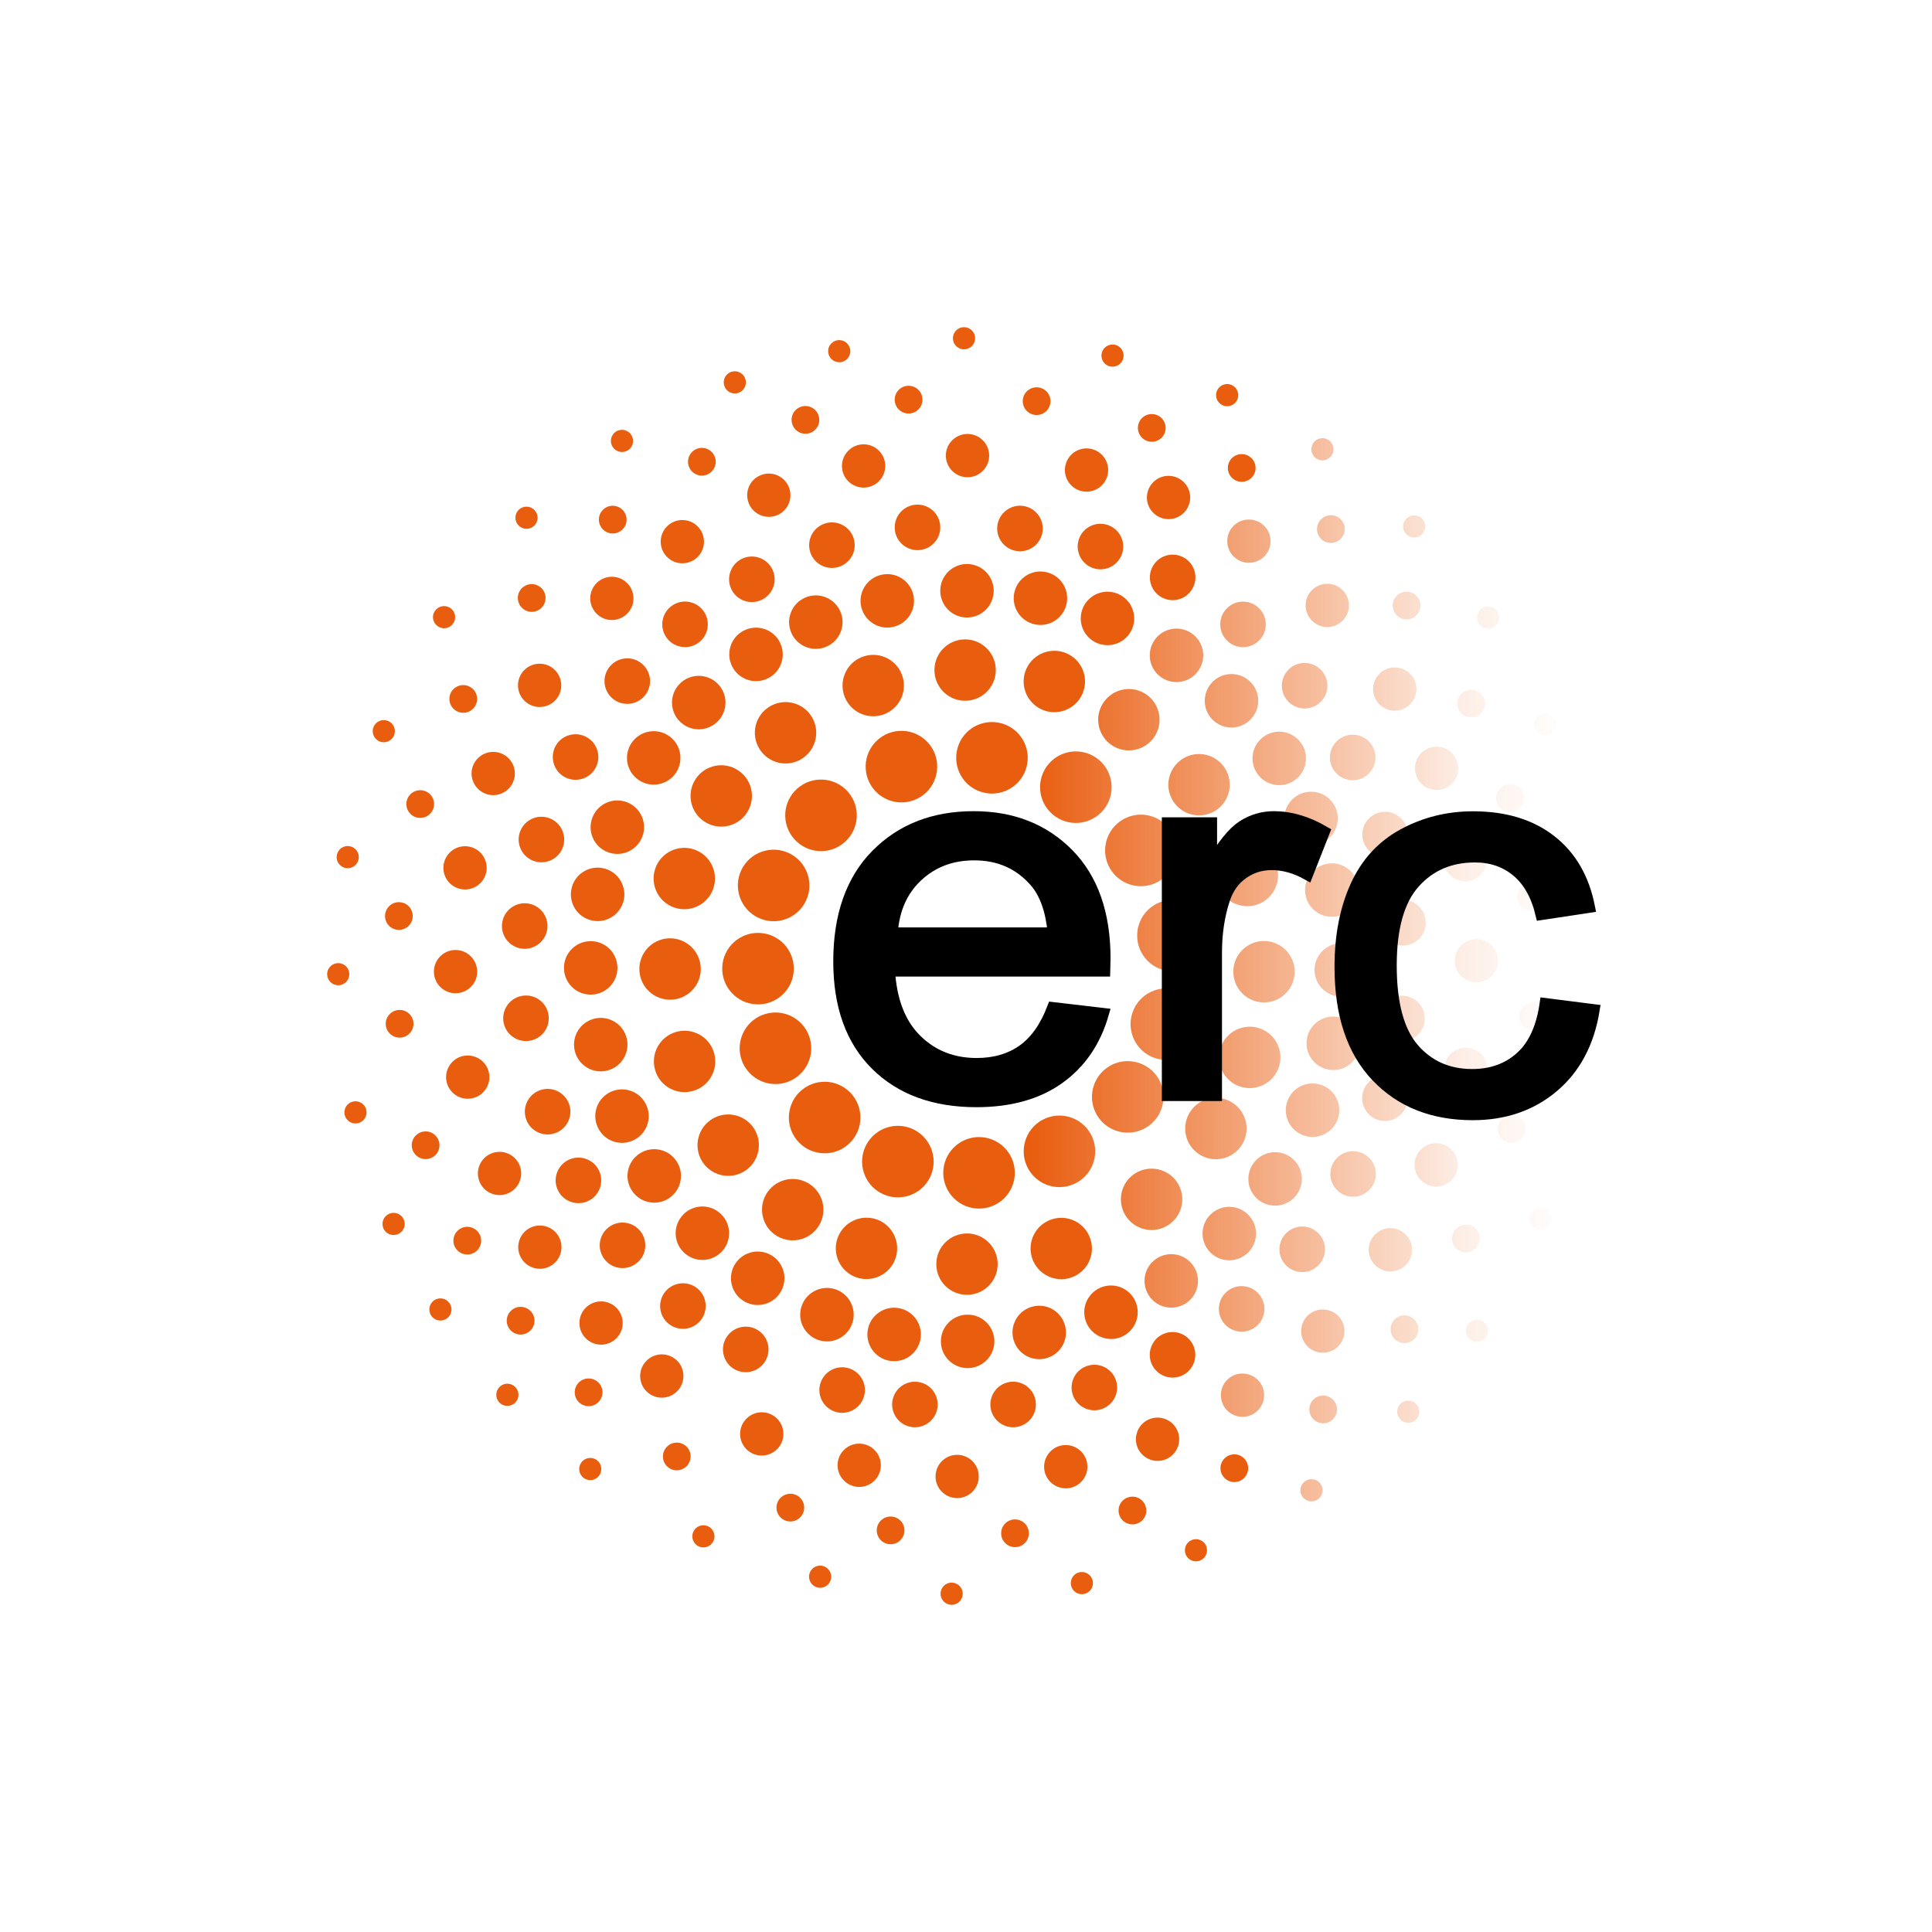 <?xml version="1.0" encoding="utf-8"?>
<!-- Generator: Adobe Illustrator 16.0.4, SVG Export Plug-In . SVG Version: 6.00 Build 0)  -->
<!DOCTYPE svg PUBLIC "-//W3C//DTD SVG 1.1//EN" "http://www.w3.org/Graphics/SVG/1.1/DTD/svg11.dtd">
<svg version="1.1" id="Ebene_1" xmlns="http://www.w3.org/2000/svg" xmlns:xlink="http://www.w3.org/1999/xlink" x="0px" y="0px"
	 width="170px" height="170px" viewBox="0 0 170 170" style="enable-background:new 0 0 170 170;" xml:space="preserve">
<g id="layer1" transform="translate(-34.893,-105.985)">
	<g id="g4813">
		<g>
			<defs>
				<path id="SVGID_7_" d="M150.656,228.979c-0.562,0.369-0.722,1.124-0.355,1.688c0.366,0.566,1.12,0.724,1.688,0.358
					c0.562-0.371,0.721-1.124,0.354-1.688C151.977,228.771,151.219,228.612,150.656,228.979 M159.332,223.814
					c0.48-0.473,0.484-1.244,0.008-1.725c-0.47-0.479-1.24-0.485-1.722-0.014c-0.479,0.475-0.483,1.249-0.013,1.727
					C158.077,224.281,158.851,224.288,159.332,223.814 M164.888,215.653c0.384-0.557,0.237-1.314-0.321-1.695
					c-0.555-0.381-1.312-0.237-1.692,0.316c-0.382,0.56-0.238,1.317,0.315,1.696C163.747,216.351,164.51,216.211,164.888,215.653
					 M168.361,204.192c-0.621-0.26-1.336,0.038-1.59,0.659c-0.257,0.627,0.039,1.339,0.661,1.594
					c0.624,0.257,1.336-0.039,1.594-0.663C169.283,205.162,168.986,204.448,168.361,204.192 M168.595,195.194
					c-0.131,0.663,0.306,1.301,0.967,1.427c0.663,0.126,1.301-0.308,1.428-0.969c0.13-0.661-0.306-1.301-0.969-1.426
					C169.362,194.098,168.721,194.531,168.595,195.194 M169.593,183.683c-0.673,0.013-1.208,0.57-1.192,1.244
					c0.01,0.676,0.571,1.207,1.244,1.196c0.671-0.016,1.204-0.572,1.195-1.246C170.824,184.204,170.263,183.668,169.593,183.683
					 M166.563,176.451c0.133,0.66,0.773,1.087,1.436,0.954c0.66-0.132,1.091-0.776,0.956-1.436
					c-0.132-0.663-0.777-1.088-1.439-0.956C166.858,175.145,166.427,175.788,166.563,176.451 M164.8,169.027
					c0.623-0.247,0.93-0.957,0.681-1.583s-0.959-0.93-1.584-0.684c-0.624,0.249-0.929,0.959-0.684,1.586
					C163.463,168.972,164.173,169.276,164.8,169.027 M159.336,160.286c0.563-0.373,0.717-1.131,0.346-1.689
					c-0.371-0.564-1.131-0.718-1.692-0.347c-0.56,0.373-0.714,1.13-0.342,1.69C158.02,160.504,158.774,160.655,159.336,160.286
					 M151.149,151.667c-0.482,0.47-0.493,1.243-0.021,1.723c0.474,0.485,1.246,0.493,1.724,0.023
					c0.481-0.472,0.491-1.245,0.021-1.727C152.403,151.203,151.632,151.196,151.149,151.667 M149.757,236.3
					c-0.448,0.295-0.578,0.901-0.279,1.353c0.294,0.45,0.899,0.576,1.349,0.28c0.457-0.294,0.579-0.901,0.281-1.35
					C150.815,236.133,150.21,236.006,149.757,236.3 M158.122,229.506c-0.386,0.376-0.386,0.993-0.008,1.379
					c0.376,0.383,0.998,0.387,1.381,0.011c0.384-0.378,0.386-0.996,0.01-1.381C159.126,229.132,158.507,229.127,158.122,229.506
					 M164.06,222.519c-0.313,0.438-0.212,1.046,0.224,1.361c0.438,0.314,1.051,0.216,1.362-0.222
					c0.314-0.437,0.218-1.048-0.224-1.362C164.984,221.983,164.38,222.085,164.06,222.519 M170.859,212.334
					c-0.494-0.218-1.069,0.004-1.289,0.494c-0.218,0.493,0.008,1.069,0.5,1.286c0.49,0.223,1.065-0.003,1.282-0.494
					C171.575,213.128,171.351,212.553,170.859,212.334 M174.326,200.487c-0.527-0.105-1.042,0.24-1.148,0.771
					c-0.103,0.524,0.244,1.037,0.772,1.144c0.527,0.104,1.042-0.24,1.146-0.77C175.201,201.101,174.852,200.591,174.326,200.487
					 M175.119,189.271c-0.539,0.006-0.968,0.446-0.967,0.986c0.008,0.538,0.45,0.973,0.989,0.966
					c0.54-0.007,0.973-0.448,0.966-0.985C176.103,189.698,175.659,189.266,175.119,189.271 M174.111,180.368
					c0.525-0.113,0.864-0.626,0.752-1.155c-0.107-0.528-0.63-0.865-1.157-0.752c-0.528,0.109-0.862,0.626-0.749,1.154
					C173.064,180.142,173.58,180.479,174.111,180.368 M170.508,168.828c-0.499,0.206-0.732,0.776-0.527,1.274
					c0.204,0.502,0.773,0.735,1.273,0.53c0.498-0.206,0.733-0.778,0.529-1.273C171.578,168.86,171.007,168.625,170.508,168.828
					 M166.383,161.135c0.445-0.296,0.567-0.903,0.272-1.351c-0.297-0.452-0.903-0.574-1.354-0.276
					c-0.451,0.3-0.572,0.905-0.273,1.354C165.324,161.311,165.928,161.434,166.383,161.135 M160.013,153.006
					c0.384-0.376,0.393-0.993,0.018-1.38c-0.377-0.387-0.998-0.394-1.382-0.018c-0.388,0.377-0.394,0.993-0.018,1.38
					C159.009,153.374,159.627,153.382,160.013,153.006 M152.057,146.072c0.311-0.443,0.198-1.051-0.244-1.359
					c-0.442-0.307-1.047-0.198-1.356,0.248c-0.312,0.442-0.199,1.05,0.245,1.357C151.147,146.624,151.75,146.515,152.057,146.072
					 M143.193,227.144c-0.881,0.564-1.139,1.743-0.574,2.634c0.565,0.881,1.745,1.14,2.631,0.576
					c0.884-0.567,1.146-1.745,0.577-2.631C145.26,226.839,144.079,226.577,143.193,227.144 M149.965,221.744
					c-0.754,0.734-0.771,1.939-0.04,2.696c0.731,0.751,1.94,0.77,2.694,0.04c0.755-0.733,0.772-1.938,0.039-2.694
					C151.926,221.03,150.721,221.012,149.965,221.744 M158.815,217.021c0.588-0.873,0.356-2.059-0.516-2.645
					c-0.874-0.592-2.056-0.357-2.642,0.515c-0.591,0.87-0.358,2.053,0.516,2.645C157.044,218.121,158.225,217.891,158.815,217.021
					 M162.014,206.73c-0.967-0.414-2.088,0.034-2.5,1.003c-0.408,0.967,0.038,2.086,1.008,2.5c0.965,0.412,2.082-0.036,2.497-1.003
					C163.429,208.263,162.984,207.143,162.014,206.73 M163.493,201.942c1.026,0.216,2.037-0.443,2.255-1.469
					c0.213-1.032-0.442-2.041-1.474-2.258c-1.031-0.216-2.038,0.441-2.256,1.472C161.802,200.717,162.46,201.723,163.493,201.942
					 M164.797,188.617c-1.053,0.006-1.9,0.864-1.89,1.916c0.003,1.051,0.861,1.898,1.916,1.891c1.052-0.008,1.897-0.863,1.895-1.917
					C166.709,189.454,165.847,188.611,164.797,188.617 M164.217,183.493c1.024-0.22,1.686-1.226,1.475-2.255
					c-0.216-1.03-1.229-1.689-2.259-1.474c-1.028,0.216-1.688,1.224-1.475,2.252C162.176,183.048,163.184,183.704,164.217,183.493
					 M159.548,174.321c0.4,0.974,1.517,1.433,2.491,1.026c0.967-0.404,1.428-1.515,1.027-2.485c-0.408-0.973-1.521-1.432-2.49-1.028
					C159.6,172.238,159.145,173.354,159.548,174.321 M158.65,168.219c0.884-0.566,1.142-1.743,0.58-2.629
					c-0.568-0.885-1.748-1.144-2.636-0.575c-0.887,0.568-1.142,1.746-0.575,2.629C156.588,168.529,157.763,168.788,158.65,168.219
					 M153.027,160.608c0.742-0.741,0.748-1.943,0.009-2.693c-0.741-0.747-1.946-0.75-2.696-0.009
					c-0.746,0.74-0.748,1.945-0.011,2.688C151.069,161.345,152.274,161.35,153.027,160.608 M143.725,155.182
					c0.87,0.587,2.054,0.355,2.645-0.52c0.581-0.874,0.353-2.056-0.52-2.641c-0.878-0.586-2.06-0.355-2.646,0.519
					S142.851,154.598,143.725,155.182 M143.06,219.473c-0.934,0.603-1.193,1.846-0.592,2.775c0.598,0.924,1.84,1.192,2.771,0.591
					c0.929-0.603,1.193-1.841,0.593-2.771C145.226,219.14,143.99,218.873,143.06,219.473 M150.871,217.358
					c0.797-0.771,0.817-2.042,0.047-2.838c-0.77-0.795-2.033-0.818-2.828-0.049c-0.801,0.769-0.823,2.038-0.055,2.834
					C148.804,218.101,150.075,218.123,150.871,217.358 M155.614,210.407c0.621-0.91,0.383-2.158-0.532-2.781
					c-0.916-0.621-2.16-0.383-2.781,0.532c-0.627,0.916-0.386,2.162,0.53,2.785C153.746,211.563,154.989,211.324,155.614,210.407
					 M155.957,204.458c1.014,0.439,2.194-0.028,2.635-1.043c0.44-1.014-0.022-2.196-1.04-2.636
					c-1.015-0.442-2.197,0.023-2.633,1.039C154.476,202.833,154.942,204.013,155.957,204.458 M160.214,196.048
					c0.244-1.076-0.428-2.151-1.506-2.397c-1.081-0.245-2.153,0.425-2.399,1.507c-0.249,1.079,0.426,2.152,1.507,2.4
					C158.894,197.804,159.967,197.127,160.214,196.048 M158.361,185.173c-1.105-0.007-2.012,0.886-2.017,1.988
					c-0.011,1.109,0.881,2.013,1.988,2.021c1.108,0.008,2.011-0.882,2.02-1.99C160.357,186.086,159.468,185.182,158.361,185.173
					 M157.162,181.38c1.085-0.217,1.789-1.271,1.571-2.359c-0.217-1.082-1.271-1.787-2.356-1.571
					c-1.086,0.218-1.79,1.272-1.573,2.357C155.019,180.892,156.076,181.597,157.162,181.38 M152.065,173.392
					c0.417,1.024,1.587,1.517,2.609,1.099c1.027-0.417,1.521-1.585,1.099-2.612c-0.414-1.024-1.581-1.52-2.609-1.099
					C152.139,171.196,151.646,172.365,152.065,173.392 M150.793,167.995c0.925-0.606,1.181-1.85,0.568-2.774
					c-0.606-0.923-1.854-1.18-2.775-0.571c-0.922,0.609-1.18,1.854-0.568,2.776C148.625,168.351,149.867,168.606,150.793,167.995
					 M145.678,162.349c0.788-0.778,0.793-2.047,0.015-2.833s-2.047-0.794-2.83-0.016c-0.79,0.78-0.793,2.047-0.017,2.835
					C143.626,163.122,144.891,163.129,145.678,162.349 M136.687,216.711c-1.097,0.699-1.414,2.153-0.714,3.249
					s2.155,1.416,3.251,0.715c1.095-0.7,1.412-2.157,0.711-3.251C139.237,216.331,137.785,216.011,136.687,216.711 M144.712,216.202
					c0.926-0.915,0.936-2.403,0.02-3.328c-0.915-0.924-2.404-0.933-3.326-0.018c-0.927,0.915-0.931,2.402-0.019,3.327
					C142.299,217.105,143.788,217.113,144.712,216.202 M149.035,211.049c0.736-1.073,0.458-2.537-0.613-3.271
					c-1.071-0.733-2.535-0.46-3.269,0.614c-0.736,1.07-0.463,2.534,0.607,3.27C146.839,212.394,148.299,212.123,149.035,211.049
					 M149.49,205.848c1.202,0.495,2.575-0.077,3.074-1.278c0.491-1.201-0.08-2.577-1.28-3.07c-1.203-0.496-2.578,0.076-3.071,1.275
					C147.713,203.976,148.286,205.353,149.49,205.848 M154.514,198.265c0.264-1.271-0.551-2.517-1.826-2.781
					c-1.273-0.265-2.518,0.551-2.78,1.823c-0.265,1.277,0.551,2.521,1.825,2.784C153.007,200.355,154.25,199.54,154.514,198.265
					 M155.269,191.347c0.01-1.299-1.037-2.36-2.339-2.369c-1.296-0.012-2.358,1.035-2.367,2.333c-0.01,1.299,1.034,2.36,2.33,2.37
					C154.2,193.692,155.256,192.646,155.269,191.347 M149.79,184.837c0.294,1.265,1.557,2.053,2.824,1.759
					c1.264-0.296,2.05-1.559,1.756-2.823c-0.292-1.267-1.552-2.053-2.821-1.76C150.285,182.307,149.493,183.573,149.79,184.837
					 M149.322,175.843c-1.191,0.516-1.744,1.896-1.227,3.089c0.515,1.196,1.898,1.743,3.092,1.23
					c1.191-0.515,1.743-1.897,1.229-3.093C151.901,175.875,150.518,175.328,149.322,175.843 M145.484,174
					c0.706,1.091,2.165,1.4,3.251,0.694c1.09-0.71,1.402-2.167,0.695-3.255c-0.708-1.092-2.169-1.403-3.253-0.693
					C145.084,171.455,144.775,172.911,145.484,174 M144.919,169.308c0.921-0.924,0.916-2.411-0.006-3.327
					c-0.92-0.917-2.411-0.913-3.326,0.007c-0.917,0.92-0.914,2.411,0.005,3.328C142.516,170.232,144.006,170.227,144.919,169.308
					 M137.099,165.6c1.076,0.729,2.541,0.44,3.266-0.637c0.728-1.077,0.442-2.539-0.637-3.266c-1.079-0.726-2.543-0.44-3.263,0.637
					C135.738,163.413,136.021,164.875,137.099,165.6 M132.724,171.559c1.238,0.828,2.915,0.497,3.745-0.744
					c0.83-1.238,0.498-2.917-0.741-3.748c-1.243-0.828-2.916-0.494-3.748,0.746C131.149,169.053,131.485,170.729,132.724,171.559
					 M142.534,173.378c-0.913-1.178-2.608-1.395-3.787-0.478c-1.18,0.908-1.397,2.605-0.483,3.785
					c0.914,1.181,2.611,1.396,3.791,0.481C143.235,176.256,143.445,174.558,142.534,173.378 M145.478,185.593
					c1.42-0.459,2.201-1.98,1.744-3.399c-0.461-1.42-1.98-2.197-3.402-1.741c-1.42,0.459-2.197,1.983-1.736,3.4
					C142.539,185.271,144.06,186.052,145.478,185.593 M144.14,206.765c0.819-1.247,0.47-2.918-0.778-3.737
					c-1.247-0.818-2.926-0.469-3.739,0.779c-0.818,1.248-0.471,2.924,0.778,3.739C141.649,208.364,143.322,208.015,144.14,206.765
					 M144.025,201.595c1.417,0.461,2.942-0.315,3.403-1.732c0.461-1.42-0.315-2.941-1.732-3.404
					c-1.421-0.463-2.944,0.313-3.407,1.733C141.831,199.606,142.6,201.134,144.025,201.595 M148.813,191.549
					c0.036-1.493-1.149-2.729-2.636-2.762c-1.49-0.036-2.729,1.147-2.762,2.639s1.146,2.728,2.64,2.76
					C147.547,194.221,148.783,193.037,148.813,191.549 M137.897,213.634c1.173-0.927,1.37-2.622,0.444-3.795
					c-0.926-1.166-2.622-1.368-3.795-0.441c-1.169,0.923-1.368,2.623-0.442,3.792C135.028,214.359,136.727,214.557,137.897,213.634
					 M127.15,204.296c-1.654,0.535-2.563,2.309-2.029,3.964c0.532,1.654,2.308,2.563,3.958,2.029
					c1.657-0.532,2.566-2.31,2.033-3.959C130.578,204.674,128.806,203.765,127.15,204.296 M136.23,204.841
					c1.295-1.167,1.396-3.157,0.232-4.445c-1.165-1.291-3.156-1.396-4.447-0.232c-1.289,1.167-1.393,3.155-0.228,4.446
					C132.951,205.902,134.941,206.004,136.23,204.841 M136.182,198.951c1.572,0.736,3.447,0.064,4.186-1.513
					c0.74-1.572,0.066-3.448-1.509-4.186c-1.572-0.74-3.448-0.064-4.184,1.507C133.933,196.334,134.613,198.209,136.182,198.951
					 M138.135,185.159c-1.741-0.018-3.166,1.376-3.18,3.115c-0.018,1.738,1.375,3.161,3.112,3.18
					c1.741,0.016,3.166-1.376,3.181-3.115C141.265,186.599,139.872,185.173,138.135,185.159 M136.594,183.675
					c1.582-0.724,2.273-2.594,1.547-4.172c-0.725-1.582-2.59-2.276-4.171-1.549c-1.579,0.724-2.273,2.592-1.552,4.17
					C133.145,183.706,135.013,184.402,136.594,183.675 M131.962,177.283c1.122-1.327,0.957-3.313-0.37-4.435
					c-1.327-1.124-3.312-0.96-4.435,0.369c-1.124,1.325-0.961,3.311,0.369,4.435C128.85,178.778,130.838,178.611,131.962,177.283"/>
			</defs>
			<clipPath id="SVGID_2_">
				<use xlink:href="#SVGID_7_"  style="overflow:visible;"/>
			</clipPath>
			
				<linearGradient id="rect3104_1_" gradientUnits="userSpaceOnUse" x1="78.522" y1="-48.677" x2="130.902" y2="-48.677" gradientTransform="matrix(0.909 0 0 -2.352 54.11 76.77)">
				<stop  offset="0" style="stop-color:#E95D0F"/>
				<stop  offset="0.806" style="stop-color:#E95D0F;stop-opacity:0.098"/>
				<stop  offset="1" style="stop-color:#E95D0F;stop-opacity:0"/>
			</linearGradient>
			
				<rect id="rect3104" x="123.826" y="143.66" style="clip-path:url(#SVGID_2_);fill:url(#rect3104_1_);" width="51.141" height="95.163"/>
		</g>
		<g id="g4682">
			<path id="path3089" style="fill:#E95D0F;" d="M145.155,147.857c-0.386,0.553-1.144,0.69-1.698,0.307
				c-0.551-0.386-0.692-1.145-0.311-1.696c0.39-0.556,1.148-0.692,1.699-0.31C145.401,146.543,145.542,147.303,145.155,147.857"/>
			<path id="path2869" style="fill:#E95D0F;" d="M125.209,173.512c-0.466,1.676-2.207,2.655-3.881,2.184
				c-1.676-0.465-2.649-2.204-2.182-3.88c0.463-1.673,2.204-2.648,3.877-2.182C124.696,170.099,125.676,171.839,125.209,173.512"/>
			<path id="path2871" style="fill:#E95D0F;" d="M117.904,208.902c0.158-1.731,1.688-3.009,3.418-2.851
				c1.734,0.155,3.009,1.685,2.853,3.418c-0.155,1.729-1.685,3.006-3.417,2.848C119.024,212.165,117.749,210.632,117.904,208.902"/>
			<path id="path2873" style="fill:#E95D0F;" d="M111.114,206.727c0.809-1.538,2.716-2.126,4.254-1.314
				c1.535,0.812,2.125,2.714,1.314,4.254c-0.811,1.536-2.718,2.124-4.255,1.312C110.891,210.169,110.302,208.264,111.114,206.727"/>
			<path id="path2875" style="fill:#E95D0F;" d="M105.495,201.856c1.358-1.082,3.337-0.859,4.42,0.501
				c1.085,1.362,0.861,3.341-0.499,4.424c-1.359,1.084-3.342,0.858-4.426-0.503C103.908,204.92,104.135,202.939,105.495,201.856"/>
			<path id="path2877" style="fill:#E95D0F;" d="M102.31,195.185c1.68-0.452,3.405,0.544,3.859,2.223
				c0.446,1.683-0.546,3.406-2.229,3.858c-1.679,0.45-3.403-0.547-3.858-2.229C99.635,197.362,100.634,195.635,102.31,195.185"/>
			<path id="path2879" style="fill:#E95D0F;" d="M102.003,188.1c1.725,0.225,2.938,1.806,2.71,3.531
				c-0.228,1.722-1.808,2.934-3.531,2.705c-1.725-0.226-2.939-1.812-2.712-3.532C98.698,189.083,100.282,187.87,102.003,188.1"/>
			<path id="path2881" style="fill:#E95D0F;" d="M104.583,181.198c1.491,0.895,1.978,2.825,1.082,4.32
				c-0.895,1.489-2.826,1.974-4.317,1.077c-1.49-0.891-1.975-2.827-1.083-4.316C101.158,180.789,103.094,180.307,104.583,181.198"/>
			<path id="path2883" style="fill:#E95D0F;" d="M109.692,175.895c1.015,1.411,0.689,3.378-0.724,4.392
				c-1.416,1.012-3.379,0.689-4.392-0.728c-1.014-1.409-0.689-3.376,0.724-4.388C106.709,174.158,108.678,174.481,109.692,175.895"
				/>
			<path id="path2885" style="fill:#E95D0F;" d="M117.314,172.914c0.291,1.716-0.863,3.342-2.579,3.634
				c-1.717,0.285-3.337-0.868-3.627-2.584c-0.29-1.714,0.866-3.339,2.581-3.627C115.398,170.047,117.025,171.202,117.314,172.914"/>
			<path id="path2887" style="fill:#E95D0F;" d="M122.68,217.218c0,1.492-1.209,2.701-2.702,2.701c-1.49,0-2.698-1.209-2.698-2.701
				c0-1.489,1.208-2.699,2.698-2.699C121.471,214.518,122.68,215.728,122.68,217.218"/>
			<path id="path2889" style="fill:#E95D0F;" d="M130.835,214.989c0.472,1.416-0.291,2.947-1.706,3.417
				c-1.414,0.47-2.944-0.293-3.416-1.708c-0.473-1.414,0.292-2.944,1.706-3.416C128.836,212.809,130.365,213.572,130.835,214.989"/>
			<path id="path2891" style="fill:#E95D0F;" d="M117.117,164.861c0.045-1.491,1.291-2.66,2.783-2.614
				c1.496,0.049,2.66,1.295,2.614,2.787c-0.048,1.49-1.298,2.66-2.784,2.611C118.239,167.601,117.068,166.351,117.117,164.861"/>
			<path id="path2893" style="fill:#E95D0F;" d="M125.104,165.089c0.475-1.414,2.009-2.175,3.424-1.7
				c1.417,0.478,2.174,2.009,1.697,3.421c-0.473,1.416-2.006,2.176-3.418,1.701C125.392,168.035,124.631,166.504,125.104,165.089"/>
			<path id="path2895" style="fill:#E95D0F;" d="M109.15,167.106c-0.441-1.425,0.356-2.938,1.78-3.378
				c1.426-0.44,2.937,0.357,3.379,1.782c0.442,1.426-0.358,2.939-1.783,3.379C111.103,169.331,109.589,168.534,109.15,167.106"/>
			<path id="path2897" style="fill:#E95D0F;" d="M101.86,172.091c-0.9-1.191-0.665-2.885,0.528-3.783
				c1.189-0.898,2.883-0.662,3.781,0.526c0.898,1.192,0.663,2.887-0.528,3.784C104.451,173.517,102.757,173.283,101.86,172.091"/>
			<path id="path2899" style="fill:#E95D0F;" d="M94.214,185.839c-1.408-0.493-2.151-2.033-1.659-3.442
				c0.494-1.408,2.033-2.147,3.443-1.657c1.406,0.493,2.15,2.033,1.655,3.443C97.162,185.588,95.624,186.329,94.214,185.839"/>
			<path id="path2901" style="fill:#E95D0F;" d="M96.827,178.246c-1.23-0.843-1.541-2.524-0.697-3.755
				c0.845-1.229,2.527-1.541,3.753-0.695c1.233,0.842,1.545,2.524,0.698,3.755C99.739,178.78,98.056,179.092,96.827,178.246"/>
			<path id="path2903" style="fill:#E95D0F;" d="M93.756,193.95c-1.49-0.055-2.655-1.305-2.603-2.797
				c0.057-1.491,1.31-2.657,2.798-2.603c1.491,0.053,2.653,1.306,2.604,2.796C96.501,192.837,95.248,194.003,93.756,193.95"/>
			<path id="path2905" style="fill:#E95D0F;" d="M95.892,201.974c-1.433,0.42-2.934-0.397-3.353-1.83
				c-0.421-1.431,0.4-2.933,1.83-3.354c1.426-0.421,2.933,0.399,3.351,1.832C98.14,200.054,97.323,201.554,95.892,201.974"/>
			<path id="path2907" style="fill:#E95D0F;" d="M100.566,208.931c-1.205,0.88-2.895,0.619-3.778-0.584
				c-0.879-1.203-0.618-2.895,0.583-3.775c1.203-0.884,2.894-0.622,3.777,0.58C102.027,206.354,101.769,208.046,100.566,208.931"/>
			<path id="path2909" style="fill:#E95D0F;" d="M113.674,216.761c-0.517,1.398-2.063,2.121-3.467,1.606
				c-1.398-0.511-2.121-2.062-1.607-3.463c0.514-1.401,2.066-2.121,3.466-1.608C113.465,213.807,114.183,215.359,113.674,216.761"/>
			<path id="path2911" style="fill:#E95D0F;" d="M106.851,213.985c-0.863,1.219-2.549,1.507-3.768,0.645
				c-1.216-0.862-1.504-2.548-0.645-3.765c0.864-1.217,2.549-1.506,3.768-0.642C107.423,211.083,107.711,212.77,106.851,213.985"/>
			<path id="path2913" style="fill:#E95D0F;" d="M122.332,157.967c0,1.301-1.053,2.354-2.354,2.354c-1.298,0-2.35-1.053-2.35-2.354
				c0-1.3,1.052-2.354,2.35-2.354C121.279,155.613,122.332,156.667,122.332,157.967"/>
			<path id="path2915" style="fill:#E95D0F;" d="M128.749,159.086c-0.254,1.271-1.493,2.099-2.766,1.845s-2.1-1.496-1.847-2.767
				c0.255-1.276,1.492-2.103,2.768-1.847C128.177,156.571,129.004,157.809,128.749,159.086"/>
			<path id="path2917" style="fill:#E95D0F;" d="M134.525,161.284c-0.487,1.207-1.859,1.787-3.063,1.301
				c-1.206-0.486-1.786-1.857-1.302-3.063c0.486-1.204,1.855-1.785,3.062-1.302C134.427,158.709,135.01,160.079,134.525,161.284"/>
			<path id="path2919" style="fill:#E95D0F;" d="M86.852,188.8c1.302-0.013,2.357,1.033,2.371,2.335
				c0.01,1.3-1.038,2.358-2.335,2.369c-1.304,0.01-2.357-1.035-2.371-2.333C84.508,189.868,85.552,188.808,86.852,188.8"/>
			<path id="path2921" style="fill:#E95D0F;" d="M87.921,182.371c1.275,0.247,2.112,1.479,1.869,2.755
				c-0.245,1.277-1.479,2.112-2.754,1.866c-1.279-0.245-2.11-1.477-1.869-2.752C85.411,182.962,86.643,182.127,87.921,182.371"/>
			<path id="path2923" style="fill:#E95D0F;" d="M90.081,176.584c1.205,0.479,1.798,1.843,1.317,3.052
				c-0.475,1.209-1.844,1.8-3.052,1.322c-1.208-0.477-1.799-1.845-1.32-3.052C87.5,176.698,88.869,176.105,90.081,176.584"/>
			<path id="path2925" style="fill:#E95D0F;" d="M93.715,170.715c1.08,0.718,1.376,2.178,0.662,3.259
				c-0.719,1.085-2.179,1.38-3.263,0.662c-1.081-0.718-1.378-2.176-0.662-3.259C91.17,170.291,92.629,169.997,93.715,170.715"/>
			<path id="path2927" style="fill:#E95D0F;" d="M98.025,166.129c0.926,0.908,0.94,2.398,0.031,3.325
				c-0.912,0.928-2.398,0.941-3.328,0.032c-0.928-0.909-0.941-2.4-0.032-3.327S97.095,165.217,98.025,166.129"/>
			<path id="path2929" style="fill:#E95D0F;" d="M103.38,162.267c0.713,1.086,0.419,2.546-0.669,3.262
				c-1.085,0.716-2.543,0.417-3.258-0.668s-0.421-2.542,0.665-3.259C101.201,160.887,102.66,161.184,103.38,162.267"/>
			<path id="path2931" style="fill:#E95D0F;" d="M108.832,159.778c0.523,1.189-0.019,2.579-1.207,3.102
				c-1.189,0.522-2.577-0.015-3.099-1.204c-0.524-1.19,0.016-2.578,1.202-3.101C106.916,158.05,108.304,158.591,108.832,159.778"/>
			<path id="path2933" style="fill:#E95D0F;" d="M115.254,158.306c0.303,1.263-0.477,2.533-1.739,2.836
				c-1.266,0.304-2.531-0.475-2.836-1.738c-0.304-1.263,0.474-2.531,1.736-2.835C113.681,156.265,114.948,157.042,115.254,158.306"
				/>
			<path id="path2935" style="fill:#E95D0F;" d="M117.683,224.032c-0.009-1.303,1.036-2.361,2.339-2.368
				c1.298-0.012,2.355,1.036,2.369,2.334c0.006,1.3-1.04,2.361-2.338,2.369C118.755,226.377,117.693,225.329,117.683,224.032"/>
			<path id="path2937" style="fill:#E95D0F;" d="M111.258,222.96c0.245-1.275,1.48-2.109,2.758-1.865
				c1.273,0.245,2.111,1.479,1.865,2.754c-0.244,1.275-1.479,2.111-2.757,1.867C111.847,225.471,111.014,224.235,111.258,222.96"/>
			<path id="path2939" style="fill:#E95D0F;" d="M105.469,220.801c0.48-1.207,1.845-1.799,3.054-1.325
				c1.207,0.482,1.802,1.848,1.323,3.059c-0.478,1.207-1.847,1.797-3.053,1.318C105.586,223.374,104.99,222.008,105.469,220.801"/>
			<path id="path2941" style="fill:#E95D0F;" d="M99.602,217.164c0.721-1.084,2.181-1.381,3.264-0.661
				c1.083,0.717,1.377,2.178,0.658,3.261c-0.715,1.083-2.177,1.377-3.26,0.66C99.18,219.705,98.887,218.244,99.602,217.164"/>
			<path id="path2943" style="fill:#E95D0F;" d="M95.021,212.849c0.903-0.926,2.395-0.941,3.319-0.031
				c0.934,0.91,0.942,2.4,0.035,3.328c-0.91,0.924-2.398,0.942-3.326,0.03S94.108,213.776,95.021,212.849"/>
			<path id="path2945" style="fill:#E95D0F;" d="M91.163,207.493c1.084-0.716,2.544-0.416,3.259,0.668
				c0.717,1.083,0.418,2.544-0.666,3.26c-1.087,0.716-2.546,0.417-3.26-0.67C89.781,209.668,90.081,208.211,91.163,207.493"/>
			<path id="path2947" style="fill:#E95D0F;" d="M88.675,202.04c1.192-0.523,2.58,0.019,3.099,1.206
				c0.527,1.191-0.013,2.578-1.207,3.102c-1.186,0.524-2.573-0.018-3.093-1.208C86.947,203.95,87.486,202.564,88.675,202.04"/>
			<path id="path2949" style="fill:#E95D0F;" d="M87.206,195.616c1.263-0.304,2.531,0.477,2.835,1.738
				c0.303,1.266-0.478,2.534-1.739,2.836c-1.264,0.307-2.534-0.475-2.834-1.737C85.164,197.187,85.94,195.919,87.206,195.616"/>
			<path id="path2951" style="fill:#E95D0F;" d="M130.482,222.365c-0.503-1.195,0.057-2.576,1.256-3.084
				c1.196-0.502,2.573,0.058,3.08,1.256c0.504,1.195-0.057,2.577-1.25,3.085C132.371,224.124,130.992,223.562,130.482,222.365"/>
			<path id="path2953" style="fill:#E95D0F;" d="M124.041,223.744c-0.282-1.268,0.514-2.526,1.78-2.808
				c1.267-0.288,2.525,0.511,2.809,1.78c0.287,1.266-0.51,2.522-1.78,2.808C125.583,225.808,124.33,225.013,124.041,223.744"/>
			<path id="path2955" style="fill:#E95D0F;" d="M117.629,152.391c0,1.104-0.895,2.002-2.004,2.002c-1.11,0-2.006-0.897-2.006-2.002
				c0-1.107,0.896-2.005,2.006-2.005C116.734,150.387,117.629,151.284,117.629,152.391"/>
			<path id="path2957" style="fill:#E95D0F;" d="M126.591,152.951c-0.253,1.076-1.333,1.744-2.409,1.486
				c-1.078-0.255-1.746-1.331-1.492-2.411c0.259-1.078,1.34-1.742,2.415-1.488C126.182,150.794,126.848,151.874,126.591,152.951"/>
			<path id="path2959" style="fill:#E95D0F;" d="M133.551,154.895c-0.448,1.01-1.634,1.464-2.642,1.012
				c-1.013-0.45-1.464-1.639-1.017-2.647c0.451-1.01,1.639-1.464,2.65-1.012C133.551,152.7,134.006,153.883,133.551,154.895"/>
			<path id="path2961" style="fill:#E95D0F;" d="M139.73,157.919c-0.622,0.916-1.866,1.151-2.783,0.528
				c-0.915-0.624-1.151-1.87-0.525-2.785c0.621-0.913,1.872-1.149,2.785-0.526C140.123,155.76,140.355,157.006,139.73,157.919"/>
			<path id="path2963" style="fill:#E95D0F;" d="M136.211,225.956c-0.417-1.028,0.074-2.198,1.099-2.614
				c1.022-0.421,2.195,0.074,2.612,1.102c0.418,1.025-0.074,2.194-1.1,2.614C137.798,227.472,136.63,226.977,136.211,225.956"/>
			<path id="path2965" style="fill:#E95D0F;" d="M129.221,228.466c-0.215-1.088,0.491-2.144,1.579-2.356
				c1.087-0.215,2.14,0.493,2.352,1.58c0.214,1.085-0.492,2.136-1.578,2.352C130.485,230.255,129.435,229.548,129.221,228.466"/>
			<path id="path2967" style="fill:#E95D0F;" d="M122.036,229.579c-0.004-1.109,0.889-2.009,1.993-2.016
				c1.109-0.007,2.01,0.886,2.016,1.991c0.008,1.107-0.888,2.009-1.995,2.019C122.945,231.578,122.043,230.685,122.036,229.579"/>
			<path id="path2969" style="fill:#E95D0F;" d="M113.44,229.136c0.241-1.082,1.312-1.766,2.391-1.524
				c1.081,0.235,1.762,1.308,1.521,2.39c-0.234,1.08-1.307,1.76-2.387,1.522C113.884,231.284,113.202,230.216,113.44,229.136"/>
			<path id="path2971" style="fill:#E95D0F;" d="M107.137,227.546c0.42-1.027,1.584-1.522,2.612-1.105
				c1.025,0.416,1.519,1.588,1.103,2.609c-0.416,1.027-1.585,1.522-2.61,1.105C107.217,229.736,106.722,228.568,107.137,227.546"/>
			<path id="path2973" style="fill:#E95D0F;" d="M98.883,223.556c0.646-0.901,1.901-1.105,2.799-0.46
				c0.9,0.646,1.104,1.898,0.457,2.796c-0.648,0.9-1.899,1.104-2.799,0.459C98.443,225.703,98.238,224.451,98.883,223.556"/>
			<path id="path2975" style="fill:#E95D0F;" d="M93.584,219.473c0.793-0.771,2.059-0.76,2.838,0.034
				c0.771,0.791,0.754,2.061-0.035,2.833c-0.79,0.774-2.063,0.76-2.836-0.031C92.778,221.515,92.791,220.248,93.584,219.473"/>
			<path id="path2977" style="fill:#E95D0F;" d="M88.57,213.887c0.928-0.604,2.171-0.347,2.773,0.579
				c0.61,0.923,0.354,2.169-0.575,2.77c-0.928,0.611-2.167,0.352-2.775-0.573C87.385,215.734,87.645,214.494,88.57,213.887"/>
			<path id="path2979" style="fill:#E95D0F;" d="M85.004,208.005c1.022-0.433,2.202,0.041,2.63,1.062
				c0.437,1.018-0.04,2.196-1.059,2.627c-1.021,0.433-2.194-0.044-2.63-1.06C83.513,209.614,83.99,208.438,85.004,208.005"/>
			<path id="path2981" style="fill:#E95D0F;" d="M82.62,201.852c1.077-0.252,2.159,0.416,2.41,1.494
				c0.253,1.077-0.415,2.157-1.495,2.407c-1.078,0.255-2.156-0.414-2.408-1.491C80.876,203.184,81.542,202.106,82.62,201.852"/>
			<path id="path2983" style="fill:#E95D0F;" d="M81.147,193.581c1.109-0.016,2.021,0.871,2.031,1.979
				c0.017,1.104-0.87,2.014-1.979,2.028c-1.107,0.015-2.014-0.872-2.031-1.978C79.159,194.502,80.043,193.597,81.147,193.581"/>
			<path id="path2985" style="fill:#E95D0F;" d="M81.454,185.503c1.086,0.218,1.792,1.271,1.575,2.355
				c-0.217,1.086-1.275,1.791-2.36,1.576c-1.082-0.217-1.787-1.271-1.57-2.355C79.31,185.994,80.369,185.288,81.454,185.503"/>
			<path id="path2987" style="fill:#E95D0F;" d="M83.308,178.008c1.021,0.427,1.502,1.605,1.075,2.625
				c-0.429,1.021-1.602,1.501-2.625,1.071c-1.02-0.427-1.5-1.601-1.072-2.623C81.113,178.06,82.287,177.582,83.308,178.008"/>
			<path id="path2989" style="fill:#E95D0F;" d="M86.665,170.942c0.919,0.626,1.151,1.874,0.528,2.786
				c-0.627,0.912-1.873,1.15-2.788,0.524c-0.911-0.624-1.147-1.871-0.524-2.787C84.506,170.552,85.755,170.32,86.665,170.942"/>
			<path id="path2991" style="fill:#E95D0F;" d="M91.534,164.532c0.767,0.802,0.739,2.071-0.064,2.835
				c-0.797,0.763-2.067,0.737-2.831-0.063c-0.766-0.802-0.735-2.07,0.062-2.833C89.501,163.706,90.768,163.733,91.534,164.532"/>
			<path id="path2993" style="fill:#E95D0F;" d="M96.849,159.825c0.604,0.928,0.344,2.17-0.582,2.775
				c-0.924,0.604-2.168,0.346-2.775-0.581c-0.604-0.927-0.341-2.171,0.581-2.776C95.001,158.639,96.241,158.9,96.849,159.825"/>
			<path id="path2995" style="fill:#E95D0F;" d="M102.899,156.184c0.428,1.023-0.055,2.198-1.078,2.623
				c-1.019,0.429-2.194-0.052-2.619-1.074c-0.429-1.022,0.054-2.195,1.073-2.624C101.297,154.682,102.471,155.164,102.899,156.184"
				/>
			<path id="path2997" style="fill:#E95D0F;" d="M110.06,153.559c0.22,1.086-0.484,2.146-1.573,2.361
				c-1.079,0.219-2.143-0.482-2.357-1.569c-0.217-1.086,0.485-2.142,1.571-2.36C108.786,151.772,109.84,152.476,110.06,153.559"/>
			<path id="path2999" style="fill:#E95D0F;" d="M112.751,146.608c0.206,1.034-0.461,2.038-1.493,2.244
				c-1.031,0.206-2.034-0.46-2.244-1.489c-0.205-1.032,0.465-2.036,1.496-2.246C111.541,144.913,112.541,145.578,112.751,146.608"/>
			<path id="path3001" style="fill:#E95D0F;" d="M121.931,146.085c-0.011,1.053-0.867,1.901-1.917,1.893
				c-1.053-0.006-1.903-0.867-1.893-1.916c0.005-1.057,0.866-1.898,1.917-1.893C121.089,144.177,121.936,145.034,121.931,146.085"/>
			<path id="path3003" style="fill:#E95D0F;" d="M132.348,147.8c-0.252,1.021-1.287,1.645-2.306,1.393
				c-1.02-0.251-1.644-1.282-1.391-2.304c0.251-1.023,1.282-1.645,2.305-1.394C131.976,145.748,132.598,146.779,132.348,147.8"/>
			<path id="path3005" style="fill:#E95D0F;" d="M139.463,150.52c-0.425,0.966-1.545,1.407-2.508,0.986
				c-0.965-0.421-1.404-1.545-0.984-2.508c0.424-0.966,1.541-1.406,2.506-0.984C139.443,148.437,139.881,149.556,139.463,150.52"/>
			<path id="path3007" style="fill:#E95D0F;" d="M134.98,233.337c-0.392-0.976,0.084-2.088,1.057-2.479
				c0.979-0.391,2.087,0.085,2.479,1.062c0.389,0.978-0.083,2.085-1.06,2.478C136.479,234.785,135.375,234.31,134.98,233.337"/>
			<path id="path3009" style="fill:#E95D0F;" d="M126.801,235.411c-0.199-1.035,0.473-2.036,1.503-2.238
				c1.032-0.2,2.034,0.475,2.235,1.503c0.202,1.036-0.471,2.035-1.503,2.236C128.006,237.113,127.004,236.441,126.801,235.411"/>
			<path id="path3011" style="fill:#E95D0F;" d="M117.214,235.864c0.022-1.053,0.892-1.889,1.941-1.865
				c1.053,0.023,1.887,0.894,1.859,1.943c-0.019,1.052-0.888,1.886-1.937,1.863C118.026,237.782,117.189,236.914,117.214,235.864"/>
			<path id="path3013" style="fill:#E95D0F;" d="M108.634,234.513c0.227-1.03,1.239-1.68,2.269-1.457
				c1.025,0.224,1.68,1.236,1.454,2.265c-0.225,1.029-1.236,1.682-2.263,1.457S108.415,235.539,108.634,234.513"/>
			<path id="path3015" style="fill:#E95D0F;" d="M100.177,231.391c0.43-0.963,1.55-1.398,2.513-0.976
				c0.961,0.422,1.396,1.548,0.974,2.511c-0.429,0.962-1.549,1.398-2.513,0.976C100.191,233.474,99.751,232.351,100.177,231.391"/>
			<path id="path3017" style="fill:#E95D0F;" d="M91.601,225.924c0.632-0.843,1.821-1.018,2.667-0.387
				c0.842,0.632,1.011,1.823,0.38,2.666c-0.628,0.843-1.819,1.017-2.664,0.387C91.144,227.959,90.971,226.766,91.601,225.924"/>
			<path id="path3019" style="fill:#E95D0F;" d="M86.452,221.037c0.76-0.734,1.963-0.717,2.695,0.035
				c0.732,0.756,0.717,1.961-0.039,2.694c-0.756,0.732-1.96,0.717-2.694-0.041C85.683,222.974,85.699,221.767,86.452,221.037"/>
			<path id="path3021" style="fill:#E95D0F;" d="M81.351,214.132c0.884-0.575,2.063-0.33,2.639,0.549
				c0.574,0.88,0.329,2.06-0.55,2.635c-0.882,0.578-2.062,0.331-2.637-0.551C80.227,215.888,80.475,214.708,81.351,214.132"/>
			<path id="path3023" style="fill:#E95D0F;" d="M78.081,207.498c0.964-0.423,2.084,0.012,2.511,0.973
				c0.422,0.962-0.012,2.088-0.976,2.509c-0.966,0.425-2.088-0.007-2.512-0.974C76.682,209.044,77.118,207.92,78.081,207.498"/>
			<path id="path3025" style="fill:#E95D0F;" d="M75.639,198.903c1.031-0.223,2.049,0.426,2.272,1.452
				c0.224,1.028-0.426,2.041-1.452,2.267c-1.031,0.227-2.043-0.424-2.272-1.454C73.969,200.143,74.615,199.129,75.639,198.903"/>
			<path id="path3027" style="fill:#E95D0F;" d="M74.963,189.575c1.05-0.002,1.91,0.838,1.919,1.891
				c0.009,1.051-0.835,1.909-1.891,1.917c-1.052,0.009-1.909-0.836-1.917-1.888C73.068,190.443,73.91,189.583,74.963,189.575"/>
			<path id="path3029" style="fill:#E95D0F;" d="M76.184,180.483c1.032,0.206,1.702,1.208,1.497,2.238
				c-0.205,1.031-1.209,1.701-2.24,1.493c-1.034-0.205-1.702-1.206-1.496-2.24C74.153,180.947,75.156,180.278,76.184,180.483"/>
			<path id="path3031" style="fill:#E95D0F;" d="M79.016,172.288c0.974,0.402,1.439,1.514,1.038,2.482
				c-0.399,0.973-1.513,1.438-2.482,1.038c-0.977-0.4-1.442-1.512-1.043-2.487C76.935,172.351,78.043,171.889,79.016,172.288"/>
			<path id="path3033" style="fill:#E95D0F;" d="M83.427,164.702c0.875,0.586,1.119,1.764,0.537,2.642
				c-0.579,0.875-1.765,1.116-2.64,0.533c-0.879-0.582-1.118-1.761-0.535-2.642C81.37,164.36,82.552,164.125,83.427,164.702"/>
			<path id="path3035" style="fill:#E95D0F;" d="M90.105,157.323c0.729,0.765,0.702,1.965-0.057,2.69
				c-0.759,0.729-1.966,0.7-2.691-0.06c-0.728-0.761-0.703-1.962,0.062-2.693C88.178,156.537,89.381,156.562,90.105,157.323"/>
			<path id="path3037" style="fill:#E95D0F;" d="M96.521,152.594c0.578,0.88,0.342,2.056-0.533,2.639
				c-0.878,0.582-2.062,0.342-2.641-0.534c-0.58-0.878-0.342-2.058,0.533-2.64C94.762,151.479,95.938,151.719,96.521,152.594"/>
			<path id="path3039" style="fill:#E95D0F;" d="M104.298,148.83c0.405,0.974-0.055,2.085-1.026,2.49
				c-0.97,0.4-2.084-0.061-2.487-1.028c-0.401-0.976,0.054-2.088,1.031-2.492C102.785,147.399,103.898,147.86,104.298,148.83"/>
			<path id="path3041" style="fill:#E95D0F;" d="M116.061,141.15c0,0.675-0.546,1.222-1.221,1.222s-1.222-0.547-1.222-1.222
				c0-0.674,0.547-1.22,1.222-1.22S116.061,140.476,116.061,141.15"/>
			<path id="path3043" style="fill:#E95D0F;" d="M120.695,135.75c0,0.54-0.439,0.975-0.975,0.975c-0.541,0-0.979-0.435-0.979-0.975
				s0.438-0.976,0.979-0.976C120.256,134.774,120.695,135.21,120.695,135.75"/>
			<path id="path3045" style="fill:#E95D0F;" d="M133.734,137.505c-0.128,0.523-0.651,0.844-1.18,0.719
				c-0.523-0.129-0.846-0.656-0.715-1.181c0.125-0.522,0.656-0.842,1.181-0.719C133.539,136.453,133.862,136.981,133.734,137.505"/>
			<path id="path3047" style="fill:#E95D0F;" d="M143.76,141.163c-0.225,0.49-0.808,0.707-1.296,0.479
				c-0.493-0.228-0.704-0.805-0.477-1.298c0.226-0.486,0.802-0.702,1.293-0.477C143.769,140.095,143.988,140.674,143.76,141.163"/>
			<path id="path3049" style="fill:#E95D0F;" d="M139.219,242.749c-0.197-0.502,0.055-1.069,0.553-1.263
				c0.505-0.195,1.069,0.053,1.263,0.555c0.197,0.5-0.053,1.068-0.553,1.264C139.983,243.5,139.413,243.252,139.219,242.749"/>
			<path id="path3051" style="fill:#E95D0F;" d="M129.129,245.463c-0.099-0.531,0.254-1.04,0.778-1.139
				c0.533-0.097,1.044,0.252,1.139,0.783c0.099,0.531-0.248,1.04-0.781,1.137C129.735,246.344,129.227,245.991,129.129,245.463"/>
			<path id="path3053" style="fill:#E95D0F;" d="M117.652,246.195c0.016-0.541,0.463-0.968,1-0.952
				c0.542,0.016,0.967,0.465,0.95,1.001c-0.01,0.54-0.458,0.967-0.999,0.951C118.066,247.182,117.64,246.732,117.652,246.195"/>
			<path id="path3055" style="fill:#E95D0F;" d="M106.109,244.493c0.129-0.524,0.658-0.847,1.179-0.719
				c0.522,0.128,0.844,0.656,0.72,1.178c-0.128,0.522-0.654,0.846-1.178,0.72S105.983,245.014,106.109,244.493"/>
			<path id="path3057" style="fill:#E95D0F;" d="M95.902,240.759c0.228-0.491,0.808-0.701,1.292-0.474
				c0.491,0.227,0.705,0.806,0.478,1.295c-0.227,0.491-0.804,0.703-1.297,0.475C95.886,241.828,95.675,241.248,95.902,240.759"/>
			<path id="path3059" style="fill:#E95D0F;" d="M86.052,234.661c0.324-0.432,0.934-0.519,1.366-0.195
				c0.427,0.328,0.514,0.938,0.19,1.369c-0.319,0.431-0.934,0.52-1.364,0.192C85.817,235.702,85.727,235.091,86.052,234.661"/>
			<path id="path3061" style="fill:#E95D0F;" d="M78.874,228c0.395-0.367,1.012-0.345,1.379,0.053
				c0.366,0.396,0.345,1.013-0.052,1.377c-0.395,0.368-1.013,0.349-1.378-0.05C78.454,228.985,78.478,228.367,78.874,228"/>
			<path id="path3063" style="fill:#E95D0F;" d="M73.116,220.388c0.452-0.293,1.059-0.162,1.349,0.29
				c0.293,0.452,0.165,1.055-0.287,1.347c-0.455,0.295-1.056,0.167-1.349-0.286C72.537,221.285,72.663,220.681,73.116,220.388"/>
			<path id="path3065" style="fill:#E95D0F;" d="M69.128,212.791c0.494-0.22,1.071-0.002,1.289,0.491
				c0.219,0.494,0,1.073-0.493,1.289c-0.492,0.221-1.07,0.001-1.292-0.492C68.416,213.589,68.635,213.01,69.128,212.791"/>
			<path id="path3067" style="fill:#E95D0F;" d="M65.947,202.913c0.522-0.123,1.051,0.2,1.176,0.723
				c0.12,0.529-0.202,1.054-0.726,1.177c-0.527,0.126-1.054-0.199-1.175-0.728C65.098,203.562,65.423,203.039,65.947,202.913"/>
			<path id="path3069" style="fill:#E95D0F;" d="M64.646,190.733c0.541-0.01,0.979,0.423,0.985,0.964
				c0.002,0.539-0.429,0.981-0.967,0.984c-0.54,0.007-0.98-0.423-0.985-0.965C63.672,191.176,64.108,190.735,64.646,190.733"/>
			<path id="path3071" style="fill:#E95D0F;" d="M65.661,180.445c0.528,0.094,0.884,0.602,0.786,1.131
				c-0.095,0.531-0.603,0.886-1.128,0.789c-0.535-0.093-0.887-0.601-0.79-1.133C64.623,180.702,65.13,180.349,65.661,180.445"/>
			<path id="path3073" style="fill:#E95D0F;" d="M69.032,169.42c0.499,0.202,0.737,0.771,0.536,1.27
				c-0.204,0.5-0.773,0.741-1.271,0.535c-0.5-0.202-0.741-0.771-0.538-1.271C67.961,169.458,68.532,169.214,69.032,169.42"/>
			<path id="path3075" style="fill:#E95D0F;" d="M74.512,159.481c0.45,0.302,0.567,0.908,0.261,1.354
				c-0.301,0.449-0.906,0.569-1.348,0.264c-0.45-0.301-0.572-0.904-0.269-1.353C73.46,159.301,74.065,159.182,74.512,159.481"/>
			<path id="path3077" style="fill:#E95D0F;" d="M81.92,150.862c0.377,0.387,0.371,1.001-0.016,1.377
				c-0.391,0.377-1.009,0.368-1.379-0.019c-0.38-0.387-0.371-1.002,0.016-1.379C80.927,150.466,81.544,150.475,81.92,150.862"/>
			<path id="path3079" style="fill:#E95D0F;" d="M90.437,144.25c0.297,0.452,0.167,1.057-0.283,1.35
				c-0.456,0.294-1.061,0.167-1.348-0.284c-0.299-0.451-0.169-1.058,0.283-1.352C89.54,143.668,90.144,143.8,90.437,144.25"/>
			<path id="path3081" style="fill:#E95D0F;" d="M100.457,139.274c0.198,0.504-0.049,1.066-0.551,1.265
				c-0.503,0.197-1.068-0.049-1.261-0.552c-0.202-0.502,0.048-1.066,0.549-1.267C99.695,138.525,100.26,138.774,100.457,139.274"/>
			<path id="path3083" style="fill:#E95D0F;" d="M109.694,136.693c0.109,0.529-0.234,1.043-0.762,1.15
				c-0.529,0.104-1.046-0.235-1.148-0.763c-0.111-0.529,0.231-1.043,0.764-1.15C109.074,135.823,109.587,136.164,109.694,136.693"/>
			<path id="path3085" style="fill:#E95D0F;" d="M127.295,141.555c-0.149,0.657-0.805,1.067-1.463,0.916
				c-0.653-0.15-1.065-0.805-0.914-1.462c0.149-0.654,0.804-1.063,1.461-0.914C127.035,140.244,127.446,140.898,127.295,141.555"/>
			<path id="path3087" style="fill:#E95D0F;" d="M137.348,144.151c-0.285,0.609-1.01,0.876-1.62,0.594
				c-0.611-0.283-0.879-1.008-0.597-1.619c0.283-0.613,1.01-0.878,1.62-0.595C137.367,142.813,137.626,143.539,137.348,144.151"/>
			<path id="path3135" style="fill:#E95D0F;" d="M142.375,235.638c-0.258-0.621,0.039-1.335,0.67-1.591
				c0.615-0.257,1.33,0.043,1.586,0.665c0.254,0.622-0.043,1.335-0.664,1.593C143.344,236.559,142.631,236.261,142.375,235.638"/>
			<path id="path3137" style="fill:#E95D0F;" d="M133.342,239.139c-0.135-0.664,0.296-1.306,0.957-1.438
				c0.661-0.129,1.305,0.301,1.435,0.963c0.135,0.659-0.297,1.305-0.956,1.432C134.114,240.226,133.469,239.797,133.342,239.139"/>
			<path id="path3139" style="fill:#E95D0F;" d="M122.988,240.884c0.006-0.674,0.56-1.213,1.234-1.203
				c0.676,0.01,1.214,0.565,1.2,1.238c-0.007,0.675-0.562,1.212-1.235,1.2C123.513,242.109,122.975,241.557,122.988,240.884"/>
			<path id="path3141" style="fill:#E95D0F;" d="M112.073,240.363c0.156-0.654,0.812-1.061,1.468-0.904
				c0.652,0.155,1.061,0.814,0.902,1.47c-0.155,0.654-0.811,1.061-1.471,0.902C112.32,241.676,111.918,241.018,112.073,240.363"/>
			<path id="path3143" style="fill:#E95D0F;" d="M103.318,238.153c0.271-0.616,0.993-0.898,1.613-0.629
				c0.612,0.274,0.893,0.993,0.621,1.61c-0.271,0.616-0.99,0.896-1.608,0.624C103.328,239.488,103.05,238.767,103.318,238.153"/>
			<path id="path3145" style="fill:#E95D0F;" d="M93.461,233.419c0.399-0.542,1.163-0.66,1.705-0.262
				c0.544,0.399,0.658,1.164,0.256,1.704c-0.395,0.545-1.157,0.662-1.7,0.264C93.177,234.727,93.062,233.962,93.461,233.419"/>
			<path id="path3147" style="fill:#E95D0F;" d="M85.857,227.601c0.498-0.455,1.27-0.425,1.727,0.069
				c0.456,0.493,0.424,1.27-0.071,1.725c-0.495,0.456-1.265,0.424-1.723-0.067C85.33,228.833,85.363,228.06,85.857,227.601"/>
			<path id="path3149" style="fill:#E95D0F;" d="M80.044,221.17c0.566-0.363,1.316-0.2,1.688,0.366
				c0.364,0.564,0.198,1.322-0.372,1.683c-0.563,0.365-1.316,0.204-1.683-0.362C79.31,222.287,79.475,221.534,80.044,221.17"/>
			<path id="path3151" style="fill:#E95D0F;" d="M75.53,214.032c0.623-0.265,1.337,0.024,1.603,0.646
				c0.265,0.618-0.023,1.336-0.646,1.597c-0.619,0.261-1.334-0.024-1.602-0.641C74.624,215.014,74.912,214.295,75.53,214.032"/>
			<path id="path3153" style="fill:#E95D0F;" d="M72.077,205.569c0.658-0.149,1.309,0.266,1.458,0.925
				c0.149,0.657-0.269,1.309-0.928,1.454c-0.656,0.146-1.305-0.267-1.455-0.926C71.007,206.367,71.422,205.715,72.077,205.569"/>
			<path id="path3155" style="fill:#E95D0F;" d="M70.055,194.85c0.674-0.003,1.221,0.544,1.221,1.221
				c0,0.67-0.547,1.219-1.221,1.218c-0.669,0.001-1.218-0.544-1.221-1.217C68.835,195.396,69.385,194.85,70.055,194.85"/>
			<path id="path3157" style="fill:#E95D0F;" d="M70.221,185.391c0.662,0.125,1.095,0.764,0.969,1.428
				c-0.126,0.66-0.768,1.096-1.426,0.967c-0.66-0.125-1.097-0.764-0.97-1.425C68.92,185.698,69.559,185.263,70.221,185.391"/>
			<path id="path3159" style="fill:#E95D0F;" d="M72.331,175.607c0.624,0.256,0.925,0.968,0.665,1.591
				c-0.254,0.624-0.968,0.923-1.592,0.666c-0.622-0.256-0.919-0.968-0.665-1.589C70.995,175.651,71.71,175.353,72.331,175.607"/>
			<path id="path3161" style="fill:#E95D0F;" d="M76.333,166.473c0.558,0.373,0.711,1.132,0.338,1.69
				c-0.374,0.561-1.133,0.711-1.691,0.337c-0.562-0.376-0.715-1.133-0.338-1.692C75.015,166.25,75.774,166.099,76.333,166.473"/>
			<path id="path3163" style="fill:#E95D0F;" d="M82.557,157.756c0.469,0.482,0.451,1.256-0.033,1.726
				c-0.487,0.467-1.255,0.452-1.724-0.036c-0.467-0.482-0.454-1.255,0.031-1.722C81.313,157.259,82.09,157.272,82.557,157.756"/>
			<path id="path3165" style="fill:#E95D0F;" d="M89.835,151.053c0.364,0.565,0.198,1.322-0.371,1.683
				c-0.571,0.363-1.325,0.196-1.681-0.371c-0.364-0.566-0.199-1.32,0.366-1.684C88.719,150.316,89.471,150.485,89.835,151.053"/>
			<path id="path3167" style="fill:#E95D0F;" d="M97.782,146.161c0.255,0.624-0.052,1.333-0.677,1.586
				c-0.62,0.252-1.335-0.057-1.584-0.681c-0.25-0.622,0.052-1.333,0.68-1.585C96.822,145.232,97.534,145.537,97.782,146.161"/>
			<path id="path3169" style="fill:#E95D0F;" d="M106.961,142.707c0.126,0.662-0.311,1.299-0.973,1.423s-1.298-0.313-1.421-0.978
				c-0.126-0.658,0.307-1.297,0.971-1.42C106.201,141.609,106.841,142.046,106.961,142.707"/>
		</g>
	</g>
	<path id="text3171" style="stroke:#000000;stroke-width:0.986;" d="M127.529,194.651l4.447,0.521
		c-0.701,2.454-2.001,4.356-3.898,5.712s-4.32,2.031-7.27,2.031c-3.716,0-6.661-1.079-8.838-3.239
		c-2.176-2.159-3.264-5.188-3.264-9.088c0-4.033,1.101-7.164,3.301-9.392s5.053-3.341,8.562-3.341c3.396,0,6.169,1.091,8.321,3.272
		c2.152,2.184,3.229,5.253,3.229,9.212c0,0.241-0.007,0.603-0.023,1.083h-18.939c0.158,2.635,0.948,4.652,2.367,6.053
		c1.419,1.398,3.188,2.099,5.309,2.099c1.579,0,2.926-0.392,4.042-1.174C125.988,197.618,126.874,196.368,127.529,194.651
		L127.529,194.651z M113.394,188.082h14.181c-0.191-2.017-0.733-3.529-1.625-4.538c-1.371-1.565-3.148-2.348-5.333-2.348
		c-1.978,0-3.64,0.625-4.986,1.873C114.283,184.319,113.538,185.99,113.394,188.082L113.394,188.082z M137.619,202.374v-23.978
		h3.874v3.635c0.989-1.701,1.901-2.822,2.739-3.364c0.837-0.542,1.756-0.812,2.762-0.812c1.451,0,2.926,0.437,4.424,1.31
		l-1.482,3.77c-1.053-0.587-2.104-0.881-3.157-0.881c-0.94,0-1.785,0.268-2.535,0.803c-0.749,0.533-1.282,1.275-1.602,2.223
		c-0.479,1.445-0.718,3.025-0.718,4.741v12.554H137.619z"/>
	<path id="text3175" style="stroke:#000000;stroke-width:1.012;" d="M170.873,194.31l4.271,0.543
		c-0.467,2.875-1.661,5.127-3.583,6.754c-1.922,1.626-4.284,2.439-7.082,2.439c-3.507,0-6.325-1.12-8.456-3.359
		c-2.133-2.239-3.198-5.449-3.198-9.63c0-2.703,0.458-5.069,1.375-7.096c0.917-2.027,2.312-3.548,4.187-4.562
		c1.874-1.013,3.913-1.521,6.117-1.521c2.783,0,5.059,0.688,6.828,2.063c1.77,1.375,2.904,3.328,3.403,5.858l-4.224,0.637
		c-0.402-1.682-1.114-2.948-2.135-3.796c-1.021-0.849-2.256-1.273-3.705-1.273c-2.188,0-3.965,0.766-5.332,2.298
		c-1.367,1.533-2.051,3.957-2.051,7.273c0,3.363,0.659,5.808,1.979,7.332s3.04,2.286,5.164,2.286c1.704,0,3.128-0.51,4.27-1.532
		C169.844,198.005,170.569,196.432,170.873,194.31L170.873,194.31z"/>
</g>
</svg>
